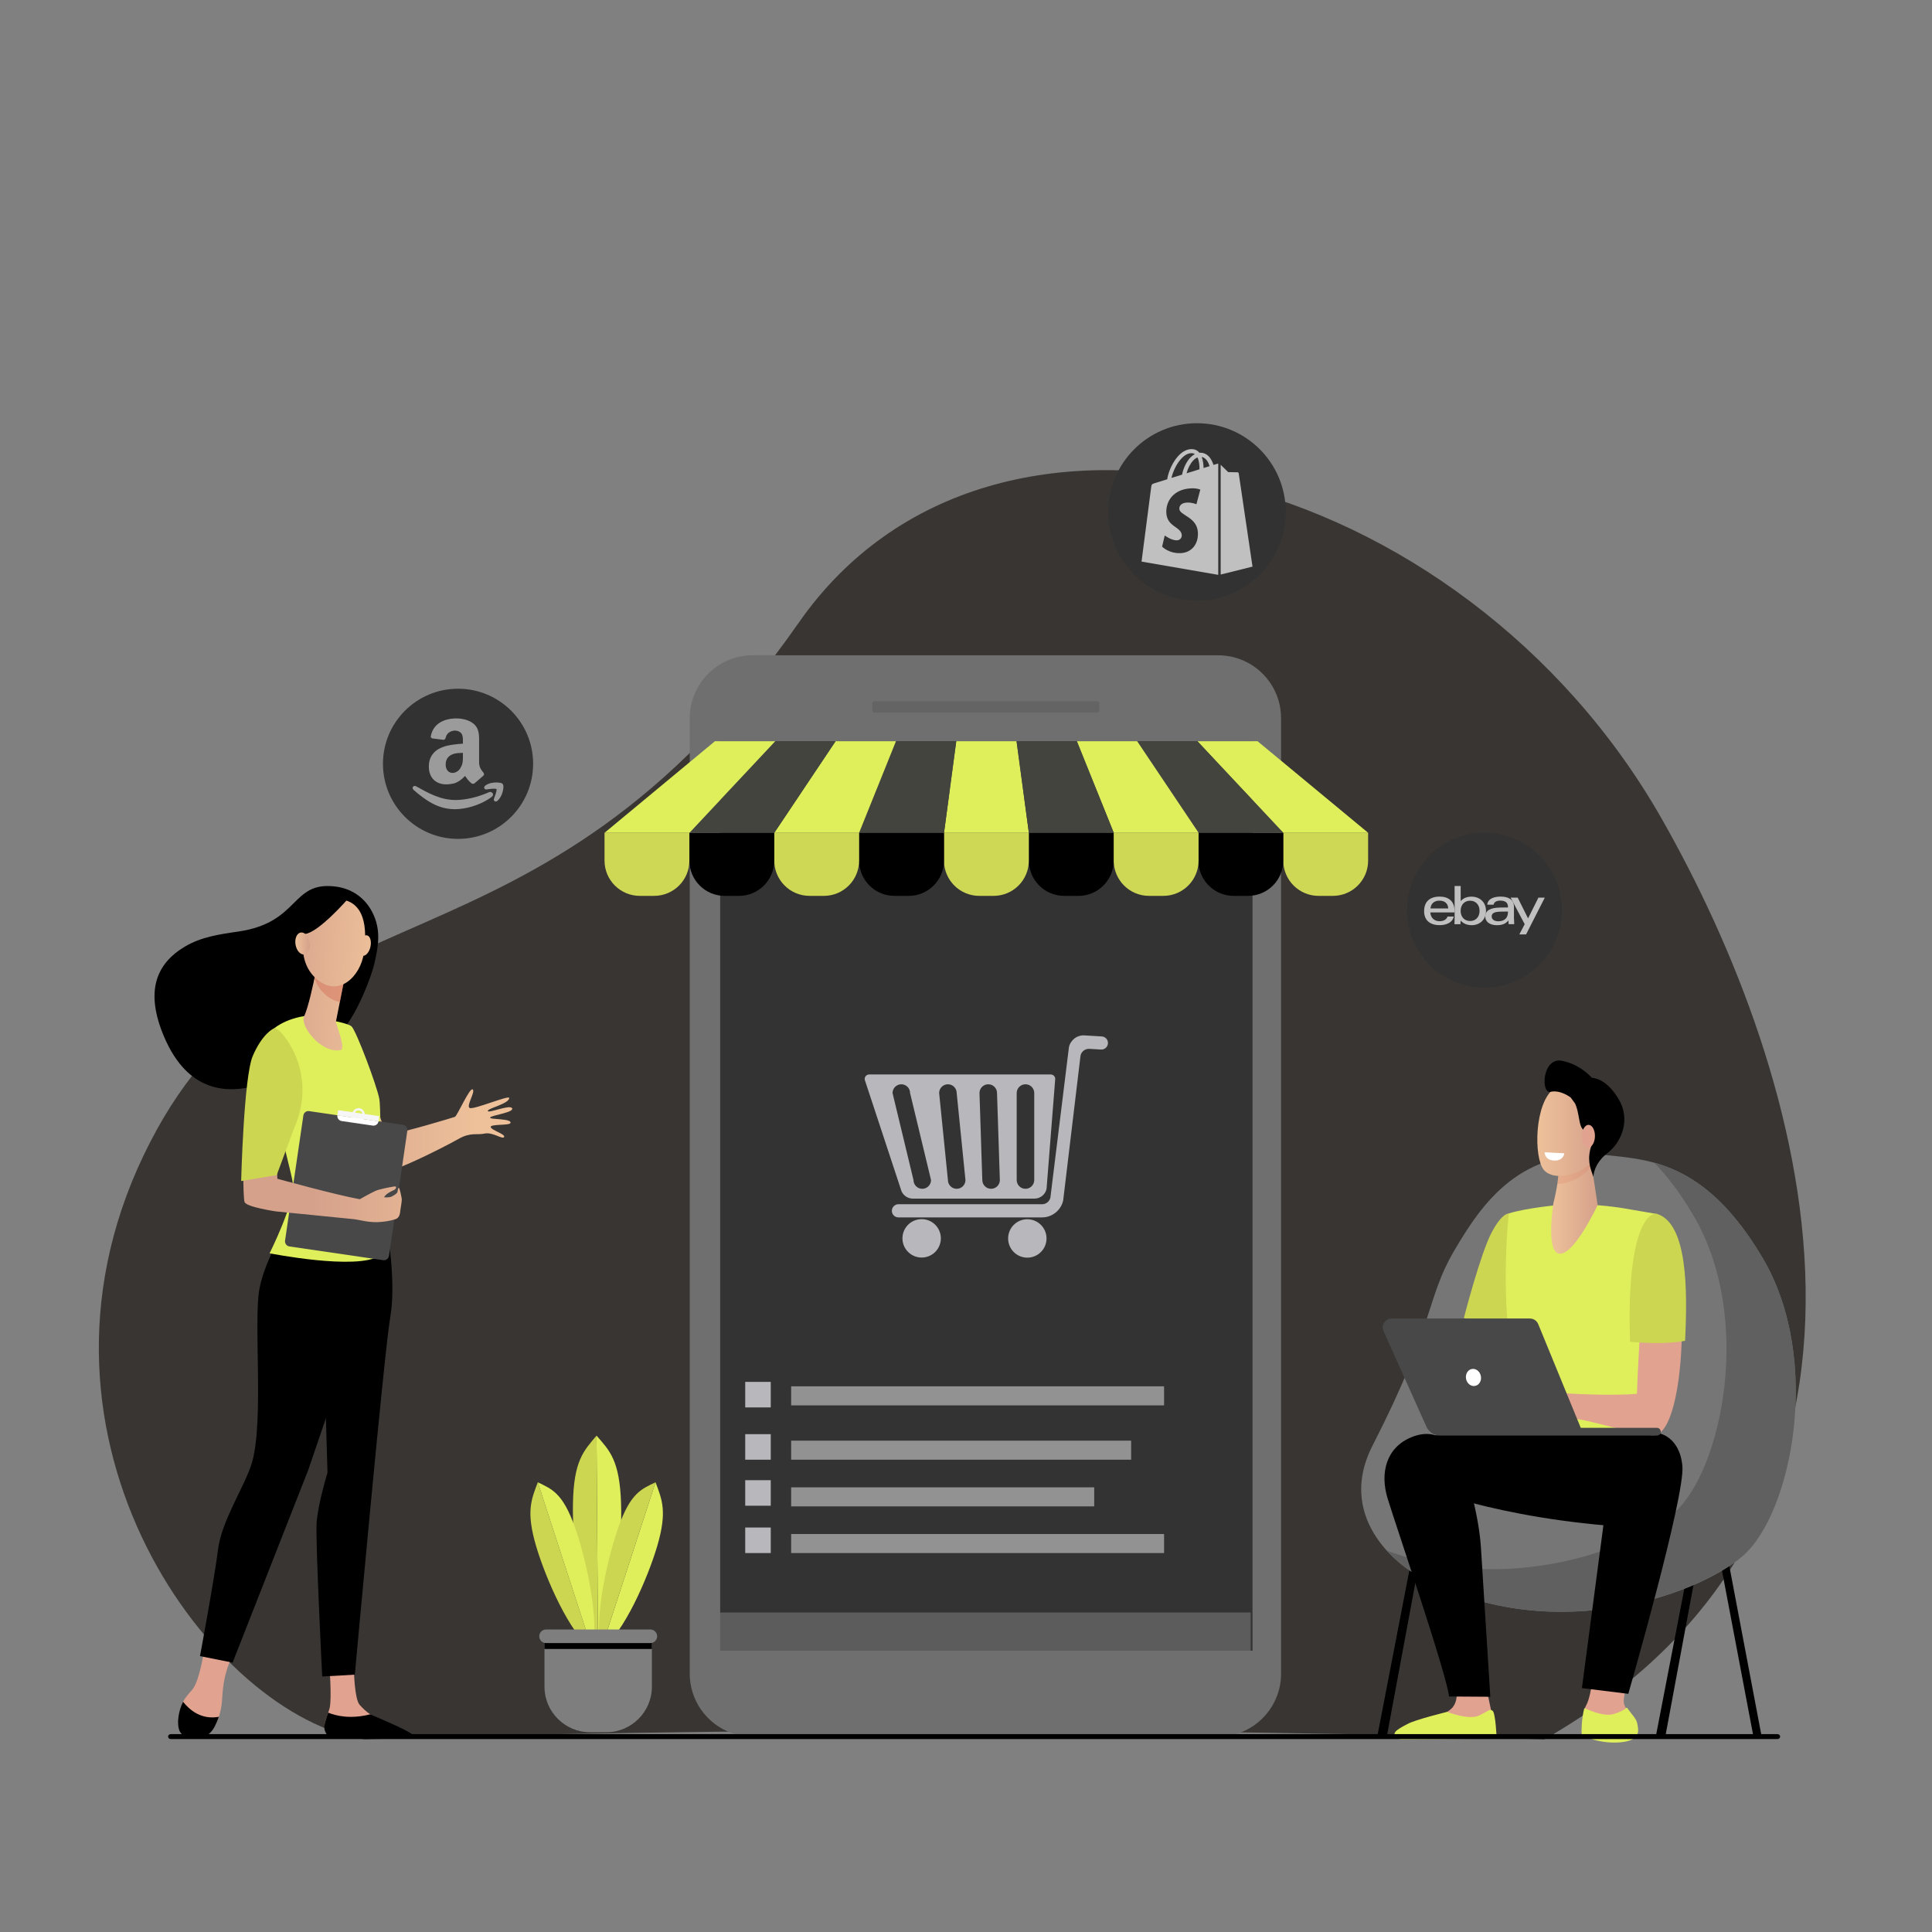 <svg width="500" height="500" viewBox="0 0 500 500" fill="none" xmlns="http://www.w3.org/2000/svg">
<rect x="0" y="0" width="500" height="500" fill="#808080" stroke="none"/>
<path fill-rule="evenodd" clip-rule="evenodd" d="M399.67 450.15C357.61 448.71 304.61 447.84 247.03 447.84C189.44 447.84 136.44 448.7 94.38 450.15C55.6 444.41 1.63 373.23 37.17 298.99C72.71 224.74 138.53 258.86 206.76 161.09C257.03 89.06 378.56 121.51 429.99 211.79C466.96 276.64 502.6 391.31 399.67 450.15Z" fill="#393532"/>
<path d="M118.54 178.24C107.81 178.24 99.11 186.94 99.11 197.67C99.11 208.4 107.81 217.1 118.54 217.1C129.27 217.1 137.97 208.4 137.97 197.67C137.98 186.94 129.28 178.24 118.54 178.24Z" fill="#323232"/>
<path d="M107.04 204.43C110.02 207.02 113.28 209.42 117.67 209.42C117.76 209.42 117.84 209.42 117.93 209.42C120.72 209.36 123.88 208.41 126.33 206.87L126.34 206.86C126.66 206.67 126.98 206.45 127.28 206.21C127.47 206.07 127.6 205.85 127.6 205.63C127.59 205.23 127.25 204.95 126.88 204.95C126.76 204.95 126.64 204.98 126.53 205.03C126.4 205.08 126.27 205.14 126.15 205.19L125.97 205.27L125.74 205.36C123.22 206.38 120.57 206.98 118.12 207.04C118.03 207.04 117.94 207.04 117.85 207.04C114 207.04 110.85 205.25 107.68 203.49C107.57 203.43 107.46 203.4 107.34 203.4C107.2 203.4 107.05 203.45 106.94 203.55C106.83 203.65 106.77 203.8 106.77 203.94C106.8 204.14 106.9 204.31 107.04 204.43Z" fill="#9B9B9B"/>
<path d="M130.28 203.52C130.27 203.27 130.22 203.09 130.12 202.93L130.11 202.91L130.1 202.89C130 202.78 129.9 202.73 129.79 202.69C129.47 202.57 129 202.5 128.44 202.5C128.03 202.5 127.59 202.54 127.14 202.64V202.61L126.69 202.76H126.68L126.42 202.84V202.85C126.12 202.97 125.85 203.13 125.6 203.31C125.44 203.43 125.31 203.58 125.3 203.82C125.3 203.95 125.36 204.1 125.47 204.19C125.58 204.28 125.71 204.31 125.82 204.31C125.85 204.31 125.87 204.31 125.9 204.31H125.92H125.94C126.16 204.26 126.48 204.23 126.86 204.18C127.18 204.14 127.53 204.12 127.82 204.12C128.03 204.12 128.22 204.13 128.35 204.16C128.42 204.17 128.46 204.19 128.49 204.2C128.5 204.2 128.51 204.21 128.51 204.21C128.52 204.23 128.52 204.27 128.52 204.34C128.52 204.59 128.42 205.05 128.27 205.5C128.13 205.95 127.96 206.4 127.84 206.7C127.81 206.77 127.8 206.85 127.8 206.93C127.8 207.05 127.85 207.2 127.95 207.29C128.05 207.39 128.18 207.43 128.29 207.43C128.46 207.43 128.6 207.36 128.72 207.27C129.87 206.24 130.26 204.59 130.28 203.67V203.52Z" fill="#9B9B9B"/>
<path d="M119.8 192.46C119.13 192.51 118.35 192.56 117.57 192.67C116.38 192.83 115.19 193.03 114.2 193.5C112.28 194.28 110.98 195.94 110.98 198.37C110.98 201.43 112.95 202.99 115.44 202.99C116.27 202.99 116.94 202.88 117.56 202.73C118.55 202.42 119.37 201.85 120.36 200.81C120.93 201.59 121.09 201.95 122.07 202.78C122.33 202.88 122.59 202.88 122.8 202.73C123.42 202.21 124.51 201.28 125.08 200.76C125.34 200.55 125.29 200.24 125.13 199.98C124.56 199.25 123.99 198.63 123.99 197.23V192.56C123.99 190.59 124.15 188.77 122.7 187.43C121.51 186.34 119.64 185.93 118.19 185.93H117.57C114.93 186.08 112.13 187.23 111.5 190.49C111.4 190.91 111.71 191.06 111.92 191.11L114.82 191.47C115.13 191.42 115.29 191.16 115.34 190.9C115.6 189.76 116.53 189.19 117.57 189.08H117.78C118.4 189.08 119.07 189.34 119.44 189.86C119.85 190.48 119.8 191.31 119.8 192.04V192.46ZM119.23 198.63C118.87 199.35 118.24 199.82 117.57 199.98C117.47 199.98 117.31 200.03 117.15 200.03C116.01 200.03 115.34 199.15 115.34 197.85C115.34 196.19 116.33 195.41 117.57 195.05C118.24 194.9 119.02 194.84 119.8 194.84V195.46C119.8 196.66 119.85 197.59 119.23 198.63Z" fill="#9B9B9B"/>
<path d="M384.18 255.6C395.253 255.6 404.23 246.623 404.23 235.55C404.23 224.477 395.253 215.5 384.18 215.5C373.107 215.5 364.13 224.477 364.13 235.55C364.13 246.623 373.107 255.6 384.18 255.6Z" fill="#323232"/>
<path d="M388.34 235.93C386.92 235.98 386.04 236.24 386.04 237.17C386.04 237.77 386.53 238.43 387.75 238.43C389.4 238.43 390.26 237.53 390.26 236.06V235.9C389.7 235.9 388.98 235.91 388.34 235.93ZM391.83 237.87C391.83 238.33 391.85 238.77 391.88 239.18H390.43C390.4 238.85 390.38 238.51 390.38 238.2C389.6 239.16 388.65 239.44 387.36 239.44C385.42 239.44 384.39 238.43 384.39 237.24C384.39 235.53 385.79 234.94 388.22 234.87C388.89 234.85 389.64 234.85 390.26 234.85V234.69C390.26 233.55 389.53 233.08 388.25 233.08C387.3 233.08 386.62 233.47 386.54 234.14H384.89C385.07 232.46 386.83 232.04 388.38 232.04C390.24 232.04 391.81 232.71 391.81 234.67V237.88L391.83 237.87Z" fill="#C0C0C0"/>
<path d="M374.8 235.1C374.73 233.63 373.69 233.09 372.55 233.09C371.34 233.07 370.36 233.69 370.2 235.1H374.8ZM370.17 236.14C370.25 237.56 371.23 238.41 372.58 238.41C373.51 238.41 374.34 238.03 374.62 237.2H376.23C375.9 238.86 374.13 239.43 372.59 239.43C369.8 239.43 368.56 237.9 368.56 235.82C368.56 233.54 369.83 232.04 372.61 232.04C374.81 232.04 376.44 233.2 376.44 235.71V236.13H370.17V236.14Z" fill="#C0C0C0"/>
<path d="M380.46 238.36C381.91 238.36 382.91 237.32 382.91 235.73C382.91 234.15 381.91 233.1 380.46 233.1C379.01 233.1 378.01 234.14 378.01 235.73C378.02 237.32 379.01 238.36 380.46 238.36ZM376.45 229.29H378.02V233.22C378.79 232.31 379.85 232.05 380.89 232.05C382.64 232.05 384.58 233.22 384.58 235.77C384.58 237.89 383.05 239.44 380.88 239.44C379.74 239.44 378.68 239.03 378.01 238.23C378.01 238.56 377.99 238.88 377.96 239.19H376.41C376.44 238.7 376.46 238.08 376.46 237.58L376.45 229.29Z" fill="#C0C0C0"/>
<path d="M399.79 232.31L394.95 241.82H393.2L394.59 239.18L390.95 232.31H392.78L395.46 237.68L398.14 232.31H399.79Z" fill="#C0C0C0"/>
<path d="M309.78 155.47C322.466 155.47 332.75 145.186 332.75 132.5C332.75 119.814 322.466 109.53 309.78 109.53C297.094 109.53 286.81 119.814 286.81 132.5C286.81 145.186 297.094 155.47 309.78 155.47Z" fill="#323232"/>
<path d="M315.02 120.03C315.02 120.03 314.66 120.14 314.05 120.33C313.95 120 313.8 119.59 313.58 119.18C312.89 117.86 311.88 117.17 310.66 117.16C310.58 117.16 310.49 117.17 310.41 117.18C310.37 117.14 310.34 117.09 310.3 117.05C309.77 116.48 309.08 116.2 308.27 116.23C306.69 116.28 305.12 117.41 303.85 119.44C302.95 120.86 302.27 122.65 302.08 124.04C300.27 124.6 299 124.99 298.97 125C298.06 125.29 298.03 125.32 297.91 126.18C297.82 126.83 295.43 145.34 295.43 145.34L315.28 148.77V119.99C315.16 119.99 315.07 120.01 315.02 120.03ZM310.43 121.45C309.38 121.78 308.23 122.13 307.08 122.49C307.4 121.25 308.02 120.02 308.77 119.21C309.05 118.91 309.44 118.57 309.91 118.38C310.35 119.28 310.44 120.57 310.43 121.45ZM308.28 117.28C308.65 117.27 308.96 117.35 309.23 117.53C308.8 117.75 308.39 118.07 308 118.48C307 119.56 306.23 121.22 305.92 122.84C304.96 123.14 304.03 123.43 303.17 123.69C303.72 121.16 305.85 117.35 308.28 117.28ZM305.21 131.72C305.32 133.41 309.76 133.78 310.01 137.73C310.21 140.84 308.36 142.97 305.7 143.14C302.51 143.34 300.75 141.46 300.75 141.46L301.43 138.58C301.43 138.58 303.2 139.92 304.62 139.83C305.55 139.77 305.88 139.02 305.84 138.49C305.7 136.29 302.08 136.42 301.85 132.8C301.66 129.75 303.66 126.67 308.07 126.39C309.77 126.28 310.64 126.72 310.64 126.72L309.63 130.5C309.63 130.5 308.5 129.99 307.17 130.07C305.21 130.18 305.19 131.41 305.21 131.72ZM311.48 121.12C311.47 120.32 311.37 119.21 311 118.25C312.2 118.48 312.79 119.83 313.04 120.64C312.58 120.78 312.05 120.94 311.48 121.12Z" fill="#C0C0C0"/>
<path d="M315.91 148.69L324.15 146.64C324.15 146.64 320.6 122.66 320.58 122.5C320.56 122.34 320.41 122.24 320.29 122.23C320.17 122.22 317.85 122.18 317.85 122.18C317.85 122.18 316.44 120.81 315.91 120.29V148.69Z" fill="#C0C0C0"/>
<path fill-rule="evenodd" clip-rule="evenodd" d="M154.38 371.54L154.76 425.46C159.53 417.81 161.06 399.12 160.73 389C160.36 377.83 157.72 375.38 154.38 371.54Z" fill="#DFEF5C"/>
<path fill-rule="evenodd" clip-rule="evenodd" d="M154.38 371.54L154.76 425.46C149.88 417.91 148.09 399.26 148.28 389.13C148.48 377.96 151.09 375.46 154.38 371.54Z" fill="#CCD650"/>
<path fill-rule="evenodd" clip-rule="evenodd" d="M169.65 383.61L155.54 426.94C161.41 422.76 167.63 408.43 170.07 400.18C172.76 391.09 171.3 388.05 169.65 383.61Z" fill="#DFEF5C"/>
<path fill-rule="evenodd" clip-rule="evenodd" d="M169.65 383.61L155.54 426.94C153.65 418.9 157.2 403.24 160.06 395.2C163.21 386.34 165.97 385.4 169.65 383.61Z" fill="#CCD650"/>
<path fill-rule="evenodd" clip-rule="evenodd" d="M139.18 383.61L153.29 426.94C147.42 422.76 141.2 408.43 138.76 400.18C136.07 391.09 137.53 388.05 139.18 383.61Z" fill="#CCD650"/>
<path fill-rule="evenodd" clip-rule="evenodd" d="M139.18 383.61L153.29 426.94C155.18 418.9 151.63 403.24 148.77 395.2C145.61 386.34 142.85 385.4 139.18 383.61Z" fill="#DFEF5C"/>
<path fill-rule="evenodd" clip-rule="evenodd" d="M140.91 424.76H168.71V436.53C168.71 443 163.41 448.3 156.94 448.3H152.68C146.21 448.3 140.91 443 140.91 436.53V424.76Z" fill="#7E7E7F"/>
<path d="M168.71 424.76H140.91V426.75H168.71V424.76Z" fill="black"/>
<path fill-rule="evenodd" clip-rule="evenodd" d="M141.32 421.71H168.31C169.28 421.71 170.07 422.5 170.07 423.47C170.07 424.44 169.28 425.23 168.31 425.23H141.32C140.35 425.23 139.56 424.44 139.56 423.47C139.56 422.5 140.35 421.71 141.32 421.71Z" fill="#7E7E7F"/>
<path d="M320.84 170.57C320.83 170.57 320.82 170.56 320.81 170.56C320.48 170.44 320.15 170.34 319.82 170.24C319.71 170.21 319.59 170.17 319.48 170.14C319.36 170.11 319.24 170.08 319.11 170.05C318.99 170.02 318.86 169.99 318.74 169.96C318.62 169.93 318.5 169.91 318.38 169.89C318.25 169.86 318.11 169.84 317.98 169.82C317.87 169.8 317.75 169.78 317.64 169.77C317.49 169.75 317.35 169.73 317.2 169.71C317.09 169.7 316.99 169.68 316.88 169.67C316.71 169.65 316.54 169.64 316.37 169.63C316.28 169.62 316.19 169.62 316.1 169.61C315.84 169.6 315.58 169.59 315.32 169.59H194.76C194.48 169.59 194.2 169.6 193.92 169.61C193.37 169.64 192.82 169.69 192.28 169.78C192.01 169.82 191.74 169.87 191.48 169.92C184.6 171.33 179.31 177.1 178.58 184.23C178.52 184.78 178.5 185.33 178.5 185.9V387.19V433.11C178.5 440.17 182.97 446.18 189.22 448.45C189.25 448.46 189.28 448.47 189.3 448.48C189.61 448.59 189.93 448.69 190.24 448.78C190.35 448.81 190.47 448.85 190.58 448.88C190.7 448.91 190.82 448.94 190.95 448.97C191.07 449 191.2 449.03 191.32 449.06C191.44 449.09 191.56 449.11 191.68 449.13C191.81 449.16 191.95 449.18 192.08 449.2C192.19 449.22 192.31 449.24 192.42 449.25C192.57 449.27 192.71 449.29 192.86 449.31C192.97 449.32 193.07 449.34 193.18 449.35C193.35 449.37 193.52 449.38 193.69 449.39C193.78 449.4 193.87 449.4 193.96 449.41C194.22 449.42 194.48 449.43 194.74 449.43H315.29C315.85 449.43 316.41 449.4 316.95 449.35C324.6 448.57 330.68 442.47 331.46 434.79C331.52 434.24 331.54 433.69 331.54 433.12V231.83V185.91C331.56 178.85 327.09 172.84 320.84 170.57Z" fill="#6F6F6F"/>
<path d="M324.15 191.83H186.38V427.2H324.15V191.83Z" fill="#333333"/>
<path d="M283.98 184.43H226.31C226.01 184.43 225.77 184.19 225.77 183.89V182.02C225.77 181.72 226.01 181.48 226.31 181.48H283.98C284.28 181.48 284.52 181.72 284.52 182.02V183.89C284.52 184.19 284.28 184.43 283.98 184.43Z" fill="#646464"/>
<path opacity="0.2" d="M323.68 417.32H186.38V427.2H323.68V417.32Z" fill="white"/>
<path opacity="0.2" d="M324.15 191.83H186.38V204.32H324.15V191.83Z" fill="#70B2C2"/>
<path d="M223.88 279.7L233.31 308.29C233.82 309.45 234.97 310.2 236.24 310.2H267.72C269.24 310.2 270.55 309.13 270.85 307.65L273.07 279.47C273.22 278.75 272.67 278.07 271.93 278.07H224.96C224.1 278.07 223.54 278.93 223.88 279.7ZM263.12 282.88C263.12 281.63 264.13 280.61 265.39 280.61C266.65 280.61 267.66 281.62 267.66 282.88V305.39C267.66 306.64 266.65 307.66 265.39 307.66C264.13 307.66 263.12 306.65 263.12 305.39V282.88ZM253.49 282.88C253.49 281.63 254.5 280.61 255.76 280.61C257.01 280.61 258.03 281.62 258.03 282.88L258.76 305.39C258.76 306.64 257.75 307.66 256.49 307.66C255.24 307.66 254.22 306.65 254.22 305.39L253.49 282.88ZM243.05 282.88C243.05 281.63 244.06 280.61 245.32 280.61C246.57 280.61 247.59 281.62 247.59 282.88L249.86 305.39C249.86 306.64 248.85 307.66 247.59 307.66C246.34 307.66 245.32 306.65 245.32 305.39L243.05 282.88ZM230.99 282.88C230.99 281.63 232 280.61 233.26 280.61C234.51 280.61 235.53 281.62 235.53 282.88L240.95 305.39C240.95 306.64 239.94 307.66 238.68 307.66C237.43 307.66 236.41 306.65 236.41 305.39L230.99 282.88Z" fill="#B7B7BC"/>
<path d="M230.81 313.36C230.81 314.3 231.57 315.06 232.51 315.06H269.7C272.3 315.06 274.59 313.22 275.15 310.67L279.64 273.18C279.87 272.12 280.85 271.38 281.93 271.44L284.94 271.62C285.88 271.68 286.68 270.96 286.74 270.03C286.8 269.09 286.08 268.29 285.15 268.23L280.67 267.96C278.76 267.84 277.05 269.14 276.64 271.01L271.84 309.94C271.62 310.93 270.73 311.65 269.71 311.65H232.52C231.57 311.66 230.81 312.42 230.81 313.36Z" fill="#B7B7BC"/>
<path d="M239.665 325.319C242.336 324.688 243.99 322.011 243.36 319.34C242.729 316.669 240.052 315.015 237.381 315.645C234.709 316.276 233.055 318.953 233.686 321.624C234.317 324.296 236.994 325.95 239.665 325.319Z" fill="#B7B7BC"/>
<path d="M265.87 325.48C268.615 325.48 270.84 323.255 270.84 320.51C270.84 317.765 268.615 315.54 265.87 315.54C263.125 315.54 260.9 317.765 260.9 320.51C260.9 323.255 263.125 325.48 265.87 325.48Z" fill="#B7B7BC"/>
<path d="M279.11 231.85H275.4C270.36 231.85 266.27 227.76 266.27 222.72V215.53H288.23V222.72C288.24 227.76 284.15 231.85 279.11 231.85Z" fill="black"/>
<path d="M257.14 231.85H253.43C248.39 231.85 244.3 227.76 244.3 222.72V215.53H266.26V222.72C266.27 227.76 262.19 231.85 257.14 231.85Z" fill="#CFD855"/>
<path d="M235.18 231.85H231.47C226.43 231.85 222.34 227.76 222.34 222.72V215.53H244.3V222.72C244.31 227.76 240.22 231.85 235.18 231.85Z" fill="black"/>
<path d="M213.22 231.85H209.51C204.47 231.85 200.38 227.76 200.38 222.72V215.53H222.34V222.72C222.34 227.76 218.26 231.85 213.22 231.85Z" fill="#CFD855"/>
<path d="M191.25 231.85H187.54C182.5 231.85 178.41 227.76 178.41 222.72V215.53H200.37V222.72C200.38 227.76 196.29 231.85 191.25 231.85Z" fill="black"/>
<path d="M344.95 231.85H341.24C336.2 231.85 332.11 227.76 332.11 222.72V215.53H354.07V222.72C354.08 227.76 349.99 231.85 344.95 231.85Z" fill="#CFD855"/>
<path d="M322.98 231.85H319.27C314.23 231.85 310.14 227.76 310.14 222.72V215.53H332.1V222.72C332.11 227.76 328.03 231.85 322.98 231.85Z" fill="black"/>
<path d="M301.07 231.85H297.36C292.32 231.85 288.23 227.76 288.23 222.72V215.53H310.19V222.72C310.2 227.76 306.11 231.85 301.07 231.85Z" fill="#CFD855"/>
<path d="M169.29 231.85H165.58C160.54 231.85 156.45 227.76 156.45 222.72V215.53H178.41V222.72C178.42 227.76 174.33 231.85 169.29 231.85Z" fill="#CFD855"/>
<path d="M263.1 191.83H247.48L244.31 215.53H266.27L263.1 191.83Z" fill="#DFEF5C"/>
<path d="M247.48 191.83H231.87L222.34 215.53H244.31L247.48 191.83Z" fill="#43443D"/>
<path d="M231.87 191.83H216.25L200.38 215.53H222.34L231.87 191.83Z" fill="#DFEF5C"/>
<path d="M216.25 191.83H200.63L178.42 215.53H200.38L216.25 191.83Z" fill="#43443D"/>
<path d="M200.63 191.83H185.02L156.45 215.53H178.42L200.63 191.83Z" fill="#DFEF5C"/>
<path d="M325.46 191.83H309.84L332.11 215.53H354.08L325.46 191.83Z" fill="#DFEF5C"/>
<path d="M309.92 191.83H294.3L310.15 215.53H332.11L309.92 191.83Z" fill="#43443D"/>
<path d="M294.3 191.83H278.69L288.24 215.53H310.2L294.3 191.83Z" fill="#DFEF5C"/>
<path d="M278.69 191.83H263.07L266.27 215.53H288.24L278.69 191.83Z" fill="#43443D"/>
<path d="M52.8 427.2C52.8 427.2 51.72 434.71 49.87 437.14C49.25 437.95 48.11 438.98 47.37 440.45C46.21 442.74 46.85 446.15 47.71 448.03C48.15 448.99 47.68 448.99 48.68 449.3C51.64 450.22 54.8 448.67 56.06 445.82C56.76 444.23 57.38 442.1 57.51 439.42C57.83 432.6 59.94 429.13 59.94 429.13L52.8 427.2Z" fill="#E2A290"/>
<path d="M85.22 430.64C85.22 430.64 85.89 439.11 85.35 441.87C85.06 443.34 83.45 446.38 84.19 447.77C84.93 449.16 85.77 449.5 85.77 449.5L104.91 449.81C105.95 449.83 105.26 449.15 104.42 448.53C103.04 447.51 101.93 446.84 97.54 444.7C97.25 444.56 96.21 443.89 95.83 443.66C94.88 443.07 93.92 442.15 93.09 441.23C91.72 439.69 91.6 432.23 91.6 432.23L85.22 430.64Z" fill="#E2A290"/>
<path d="M100.18 318.02C100.18 318.02 102.59 331.78 101.01 340.79C99.43 349.81 91.83 433.4 91.83 433.4L83.39 433.88C83.39 433.88 81.62 398.96 81.94 394.1C82.26 389.24 84.76 381.12 84.76 381.12L83.92 352.93L94.57 315.89L100.18 318.02Z" fill="black"/>
<path d="M75.38 315.12C75.38 315.12 68.73 325.18 67.15 333.5C65.57 341.82 68.31 367.41 65.27 378.32C63.62 384.23 57.38 393.35 56.43 400.98C55.48 408.61 51.76 428.6 51.76 428.6L60.2 430.28L79.8 380.359L95.18 335.24L99.11 312L75.38 315.12Z" fill="black"/>
<path d="M56.63 444.31C52.03 445.15 48.97 442.45 47.38 440.42C46.21 442.71 45.64 446.14 46.5 448.02C47.26 449.68 49.47 449.63 51.21 449.7C53.05 449.77 54.48 448.74 55.39 447.13C55.82 446.38 56.26 445.44 56.63 444.31Z" fill="black"/>
<path d="M95.83 443.659C90.77 444.969 87.03 444.079 84.93 443.229C84.39 444.769 83.67 446.699 84.05 447.809C84.51 449.169 85.18 449.479 85.76 449.499C90.38 449.619 102.69 449.789 106.22 449.829C106.71 449.839 106.98 449.259 106.67 448.879C105.8 447.829 96.21 443.889 95.83 443.659Z" fill="black"/>
<path d="M130.47 294.25C130.82 293.5 127.1 292.48 126.99 291.67C126.87 290.86 131.85 291.32 132.1 290.64C132.56 289.4 126.67 289.81 126.85 289.22C127.03 288.64 133.08 287.92 132.54 286.83C132.01 285.74 126.34 288.23 126.25 287.52C126.16 286.81 131.73 285.68 131.79 284.15C131.82 283.33 122.52 287.28 121.55 286.74C120.58 286.19 123.09 282.59 122.34 281.94C121.59 281.29 118.32 288.82 117.73 289.04C117.14 289.26 104.38 293.12 100.04 293.76C99.67 292.29 96.41 284.21 96.1 282.82C93.55 284.26 90.31 282.53 87.7 283.81C89.01 288.44 91.96 303.69 93.14 304.37C96.73 306.46 115.59 296.49 118.71 294.73C121.83 292.96 123.43 293.81 125.46 293.36C127.49 292.92 130.12 295 130.47 294.25Z" fill="url(#paint0_linear_61_984)"/>
<path d="M96.9 249.34C97.85 245.03 98.78 240.68 96.28 235.94C94.26 232.1 90.76 229.9 86.7 229.42C75.22 228.06 77.67 238.77 61.63 241.09C56.65 241.81 52.01 242.5 47.85 244.98C40.33 249.46 37.5 256.64 42.48 268.34C54.68 296.99 83.89 272.09 88.34 267.03C92.76 262 96.29 252.12 96.9 249.34Z" fill="black"/>
<path d="M78.83 262.959C78.83 262.959 73.03 263.619 69.57 267.389C66.1 271.159 75.17 301.469 75.8 306.269C76.43 311.069 69.77 324.349 69.77 324.349C69.77 324.349 92.4 328.849 98.29 324.959C98.29 324.959 98.81 287.859 98.18 284.439C97.55 281.009 92.3 267.069 91.04 265.699C89.78 264.329 78.83 262.959 78.83 262.959Z" fill="#DFEF5C"/>
<path d="M81.75 251.27C81.75 251.27 81.7 251.53 81.62 251.97C81.23 254.07 79.72 261.05 78.71 262.96C77.48 265.28 82.92 272.67 88.14 271.77C89.7 271.5 86.82 264.98 86.96 264.29C87.22 262.97 87.58 261.16 87.95 259.31C88.16 258.27 88.37 257.21 88.56 256.21C89.12 253.38 89.58 251.07 89.58 251.07L81.75 251.27Z" fill="url(#paint1_linear_61_984)"/>
<path opacity="0.5" d="M81.62 251.97C81.7 251.53 81.75 251.27 81.75 251.27L89.59 251.08C89.59 251.08 89.13 253.39 88.57 256.22C88.37 257.21 88.17 258.26 87.96 259.3C86.75 259.12 85.49 258.54 84.22 257.43C82.84 256.22 81.93 254.77 81.39 253.22C81.48 252.72 81.56 252.29 81.62 251.97Z" fill="#D7735A"/>
<path d="M86.46 232.65C86.46 232.65 83.26 233.09 80.95 236.08C78.63 239.07 76.14 248.31 81.89 253.33C87.64 258.35 93.32 252.67 94.17 246.64C95.01 240.61 94.84 232.43 86.46 232.65Z" fill="url(#paint2_linear_61_984)"/>
<path d="M95.84 245.15C95.48 246.6 94.52 247.59 93.71 247.34C92.9 247.1 92.53 245.72 92.9 244.27C93.26 242.82 94.22 241.83 95.03 242.08C95.84 242.32 96.21 243.7 95.84 245.15Z" fill="url(#paint3_linear_61_984)"/>
<path d="M90.01 232.67C90.01 232.67 82.5 241.29 78.97 241.7C75.44 242.11 74.98 246.78 74.98 246.78C74.98 246.78 76.24 236.02 79.74 233.94C83.23 231.87 90.01 232.67 90.01 232.67Z" fill="black"/>
<path d="M80.12 243.8C80.41 245.36 79.83 246.79 78.83 247C77.83 247.2 76.79 246.11 76.5 244.54C76.21 242.98 76.79 241.55 77.79 241.34C78.79 241.14 79.84 242.24 80.12 243.8Z" fill="url(#paint4_linear_61_984)"/>
<path d="M80.02 287.56L104.29 291.11C105.02 291.22 105.52 291.89 105.42 292.62L100.68 325C100.57 325.73 99.9 326.23 99.17 326.13L74.9 322.58C74.17 322.47 73.67 321.8 73.77 321.07L78.51 288.69C78.61 287.96 79.29 287.45 80.02 287.56Z" fill="#484849"/>
<path d="M98.12 289.129C98.14 288.979 98.04 288.839 97.89 288.819L87.77 287.339C87.62 287.319 87.48 287.419 87.46 287.569L87.31 288.619L97.97 290.179L98.12 289.129Z" fill="#F6F6F6"/>
<path d="M93.02 286.809C92.14 286.679 91.32 287.289 91.19 288.169C91.06 289.049 91.67 289.869 92.55 289.999C93.43 290.129 94.25 289.519 94.38 288.639C94.51 287.759 93.9 286.939 93.02 286.809ZM92.63 289.429C92.06 289.349 91.67 288.819 91.76 288.259C91.84 287.689 92.37 287.299 92.93 287.389C93.5 287.469 93.89 287.999 93.8 288.559C93.72 289.119 93.2 289.509 92.63 289.429Z" fill="#F6F6F6"/>
<path d="M97.99 288.86C98.08 288.91 98.13 289.02 98.12 289.13L97.97 290.18L87.31 288.62C87.2 289.35 87.71 290.03 88.44 290.13L96.46 291.3C97.19 291.41 97.87 290.9 97.97 290.17L98.12 289.12C98.14 289.02 98.08 288.92 97.99 288.86Z" fill="white"/>
<path d="M90.57 249.63L85.11 249.6C85.11 249.6 85.22 251.68 87.63 251.76C90.55 251.86 90.57 249.63 90.57 249.63Z" fill="url(#paint5_linear_61_984)"/>
<path d="M62.99 295.84L71.78 296.74C71.78 296.74 71.64 304.2 71.79 305.06C71.79 305.06 86.83 309.23 93.11 310.36C93.11 310.36 95.97 308.74 97.13 308.22C98.29 307.7 101.4 307.14 102.09 307.05C102.78 306.96 102.54 307.71 101.95 307.98C101.36 308.24 99.83 308.96 99.4 309.85C99.4 309.85 100.64 309.99 101.3 309.69C101.96 309.4 102.86 308.78 102.88 308.46C102.89 308.14 103.04 307.36 103.26 307.41C103.32 307.42 103.39 307.68 103.46 307.94C103.53 308.19 103.6 308.45 103.67 308.71C103.78 309.17 103.91 309.84 103.96 310.14C104.07 310.83 103.65 312.72 103.59 313.39C103.48 314.62 103.13 315.16 102.49 315.47C101.45 315.83 100.34 316.07 98.71 316.23C95.72 316.54 92.97 315.68 91.77 315.54C90.57 315.41 71.42 313.51 71.42 313.51C71.42 313.51 63.81 312.41 63.3 311.1C62.79 309.78 62.99 295.84 62.99 295.84Z" fill="url(#paint6_linear_61_984)"/>
<path d="M70.63 266.29C70.63 266.29 67.85 267.61 65.41 273.29C63.09 278.69 62.41 305.649 62.41 305.649L71.61 304.119L76.28 291.549C79.61 284.029 78.75 275.269 73.9 268.629C72.61 266.849 71.42 265.78 70.63 266.29Z" fill="#CCD650"/>
<path d="M453.891 449.962L455.944 449.573L447.029 402.531L444.976 402.92L453.891 449.962Z" fill="black"/>
<path d="M358.8 449.96H356.33L365.53 402.31L367.58 402.7L358.8 449.96Z" fill="black"/>
<path d="M430.88 449.96H428.41L437.61 402.31L439.67 402.7L430.88 449.96Z" fill="black"/>
<path d="M381.29 449.96L383.3 449.99L374.48 402.53L372.42 402.91L381.29 449.96Z" fill="#2C3D4D"/>
<path d="M416.82 299.05C427.78 300.22 441.96 301.46 456.2 325.63C471.76 352.04 463.57 391.49 451.29 402.45C439.01 413.41 398.89 426.95 365.17 406.68C365.17 406.68 344.81 394.4 355.26 374.02C371.34 342.66 369.07 336.12 376.26 323.83C383.45 311.54 393.56 296.55 416.82 299.05Z" fill="#767676"/>
<path d="M456.21 325.62C446.49 309.13 436.8 303.32 428.14 300.91C431.49 304.38 434.89 308.84 438.28 314.6C453.84 341.01 445.65 380.46 433.37 391.42C422.48 401.14 389.69 412.88 358.89 401.28C362.06 404.78 365.17 406.66 365.17 406.66C398.89 426.92 439.01 413.39 451.29 402.43C463.57 391.47 471.77 352.03 456.21 325.62Z" fill="#606060"/>
<path d="M381.64 339.19L378.82 347.64L387.4 344.26L381.64 339.19Z" fill="#E09A8B"/>
<path d="M390.49 314.04C389.92 314.06 388.35 314.59 386.06 318.91C383.13 324.43 378.85 341.09 378.85 341.09L391.63 345.83L393.27 342.35L395.97 315.57C395.97 315.57 390.65 314.03 390.49 314.04Z" fill="#CCD650"/>
<path d="M407.38 311.63C403.73 311.63 394.69 312.7 390.49 314.03C390.49 314.03 387.41 340.43 393.27 360.5C394.58 364.99 392.19 379.12 392.19 379.12L430.05 378.62C430.05 378.62 425.56 344.47 427.25 338.95C428.94 333.43 428.98 314.21 428.98 314.21C428.98 314.21 428.72 314.17 420.47 312.75C416.62 312.09 411.28 311.63 407.38 311.63Z" fill="#DFEF5C"/>
<path d="M412.88 429.04C412.88 429.04 412.04 438.67 410.5 441.34C408.96 444.01 410.58 448.54 410.66 449.17C410.74 449.79 413.9 450.68 418.93 450.15C423.96 449.62 423.87 448.46 423.47 446.59C423.06 444.72 420.39 442.32 420.23 440.54C420.07 438.76 421.77 432.36 421.77 432.36L412.88 429.04Z" fill="#E2A290"/>
<path d="M396.45 371.17C396.45 371.17 370.31 369.72 364.48 373.25C358.64 376.77 365.54 384.01 365.54 384.01C365.54 384.01 386.82 393.23 422.44 395.28C430.88 395.77 431.6 373.36 430.02 371.51C428.44 369.64 396.45 371.17 396.45 371.17Z" fill="black"/>
<path d="M419.56 450.89C424.73 450.34 424.09 447.81 423.68 445.88C423.42 444.68 421.93 443.26 421.05 441.91C420.59 442.28 419.84 442.93 417.59 443.59C415.26 444.28 412.06 442.92 410.02 442.07C409.29 444.76 409.26 448.2 409.33 448.72C409.4 449.37 414.38 451.44 419.56 450.89Z" fill="#DFEF5C"/>
<path d="M415.61 389.8C414.57 397.67 409.4 436.88 409.4 436.88L421.4 438.36C421.4 438.36 436.15 387.19 435.4 379.37C434.64 371.54 429.12 370.89 429.12 370.89C429.12 370.89 418.37 368.96 415.61 389.8Z" fill="black"/>
<path d="M429.38 317.15C425.84 315.83 424.11 347.61 423.63 360.7C417.36 361.3 406.43 360.7 403.71 360.5C402.43 360.4 399.48 359.33 398.21 359.16C396.91 358.99 395.72 358.9 395.08 359.01C394.84 359.05 388.31 361.71 387.75 362.3C387.06 363.02 385.18 364.85 385.5 365.64C385.82 366.43 389.1 363.44 389.1 363.44L390.71 362.54C388.71 364.49 384.89 367.05 385.44 367.99C385.98 368.9 389.42 366.3 391.87 364.52C389.77 366.41 387.15 369.8 387.75 370.33C388.29 370.8 391.26 366.88 394.44 365.75C395.62 365.33 396.79 366.49 397.72 366.63C398.4 366.73 399.45 366.95 400.12 366.76L403.56 365.79C404.73 365.9 404.76 366.59 405.94 366.84C407.31 367.13 409.57 367.44 411.32 367.86C421.4 370.31 424.76 371.45 427.84 371.45C437.21 371.45 437.75 320.28 429.38 317.15Z" fill="#E2A290"/>
<path d="M436.1 346.99C436.76 333.59 436.67 317.07 429.13 314.25C426.16 313.14 420.91 319.82 421.86 347.26C425.88 347.6 431.79 347.86 436.1 346.99Z" fill="#CCD650"/>
<path d="M376.71 436.37C376.71 436.37 377.76 439.71 375.88 441.93C374.01 444.14 366.22 446.31 365.2 447.51C364.18 448.71 364.26 449.73 364.26 449.73L386.12 449.13L385.88 442.55L384.87 437.82L376.71 436.37Z" fill="#E2A290"/>
<path d="M374.52 443.03C374.52 443.03 380.14 445.29 382.85 443.95C385.56 442.61 385.48 442.24 386.27 442.74C387.06 443.24 387.34 449.96 387.34 449.96L362.76 450.13C361.05 450.09 360.18 448.84 361.57 447.76C362.52 447.02 363.62 446.53 364.25 446.17C366.17 445.07 374.52 443.03 374.52 443.03Z" fill="#DFEF5C"/>
<path d="M377.54 377.34C375.85 373.8 372.01 369.18 365.25 371.96C358.8 374.61 357.07 381.12 359.11 387.79C361.14 394.46 374.54 433.66 375 439.05L385.69 439.12C385.69 439.12 383.75 408.08 383.27 400.57C382.81 393.37 380.46 383.48 377.54 377.34Z" fill="black"/>
<path d="M360.18 341.23H395.93C396.88 341.23 397.73 341.8 398.09 342.68L409.1 369.52H428.81C429.36 369.52 429.81 369.97 429.81 370.52C429.81 371.07 429.36 371.52 428.81 371.52H372.72C371.18 371.52 369.78 370.61 369.15 369.21L358.07 344.52C357.36 342.98 358.49 341.23 360.18 341.23Z" fill="#484849"/>
<path d="M379.42 356.87C379.66 358.08 380.71 358.88 381.77 358.67C382.83 358.46 383.49 357.31 383.24 356.1C383 354.89 381.95 354.09 380.89 354.3C379.84 354.51 379.18 355.66 379.42 356.87Z" fill="white"/>
<path d="M411.72 300.32L413.47 311.85C413.47 311.85 407.08 325.58 403.27 324.39C400.07 323.39 402.04 311.25 402.04 311.25C402.04 311.25 403.78 304.73 403.26 301.46C402.74 298.19 411.72 300.32 411.72 300.32Z" fill="url(#paint7_linear_61_984)"/>
<path opacity="0.2" d="M403.26 301.45C402.74 298.19 411.72 300.32 411.72 300.32L411.87 301.28C411.61 301.92 411.29 302.47 410.9 302.89C408.89 305.05 405.76 306.35 403.04 306.45C403.31 304.67 403.47 302.79 403.26 301.45Z" fill="#D7735A"/>
<path d="M413.2 284.01C413.45 283.92 415.24 297.14 411.85 300.78C408.47 304.42 401.88 305.61 399.52 302.74C396.91 299.57 397.04 285.36 402.29 281.62C407.55 277.87 413.2 284.01 413.2 284.01Z" fill="url(#paint8_linear_61_984)"/>
<path d="M404.29 274.54C408.35 275.37 410.98 277.85 411.95 278.91C413.79 279.13 416.3 280.15 418.89 284.43C422.07 289.7 419.72 295.54 416.02 298.41C412.31 301.28 412.37 304.58 412.37 304.58L411.78 302.87C411.35 301.57 411.17 300.2 411.32 298.84C411.41 298.02 411.58 297.14 411.92 296.42C412.81 294.51 410.01 293.24 409.22 291.64C408.61 290.41 408.58 287.61 407.63 285.58L406.49 284.03C406.49 284.03 403.86 281.98 401.29 282.56C398.71 283.15 399.08 273.48 404.29 274.54Z" fill="black"/>
<path d="M409.39 294C409.36 295.61 410.1 296.93 411.03 296.95C411.96 296.97 412.74 295.67 412.77 294.06C412.8 292.45 412.06 291.13 411.13 291.11C410.19 291.09 409.42 292.38 409.39 294Z" fill="#E2A290"/>
<path d="M404.83 298.47L399.73 298.21C399.73 298.21 399.75 300.15 401.98 300.33C404.71 300.55 404.83 298.47 404.83 298.47Z" fill="white"/>
<path d="M301.26 397H204.75V401.93H301.26V397Z" fill="#929292"/>
<path d="M301.26 358.78H204.75V363.71H301.26V358.78Z" fill="#929292"/>
<path d="M283.18 384.92H204.75V389.85H283.18V384.92Z" fill="#929292"/>
<path d="M292.74 372.84H204.75V377.77H292.74V372.84Z" fill="#929292"/>
<path fill-rule="evenodd" clip-rule="evenodd" d="M44.2 448.79H460C460.39 448.79 460.7 449.08 460.7 449.43C460.7 449.78 460.38 450.07 460 450.07H44.2C43.81 450.07 43.5 449.78 43.5 449.43C43.5 449.08 43.82 448.79 44.2 448.79Z" fill="black"/>
<path d="M199.47 357.63H192.86V364.24H199.47V357.63Z" fill="#B7B7BC"/>
<path d="M199.47 371.16H192.86V377.77H199.47V371.16Z" fill="#B7B7BC"/>
<path d="M199.47 383.07H192.86V389.68H199.47V383.07Z" fill="#B7B7BC"/>
<path d="M199.47 395.32H192.86V401.93H199.47V395.32Z" fill="#B7B7BC"/>
<defs>
<linearGradient id="paint0_linear_61_984" x1="123.885" y1="293.289" x2="80.876" y2="293.289" gradientUnits="userSpaceOnUse">
<stop stop-color="#EEC19A"/>
<stop offset="1" stop-color="#D5A18B"/>
</linearGradient>
<linearGradient id="paint1_linear_61_984" x1="97.245" y1="262.094" x2="69.13" y2="260.103" gradientUnits="userSpaceOnUse">
<stop stop-color="#EEC19A"/>
<stop offset="1" stop-color="#D5A18B"/>
</linearGradient>
<linearGradient id="paint2_linear_61_984" x1="98.471" y1="244.787" x2="70.356" y2="242.796" gradientUnits="userSpaceOnUse">
<stop stop-color="#EEC19A"/>
<stop offset="1" stop-color="#D5A18B"/>
</linearGradient>
<linearGradient id="paint3_linear_61_984" x1="98.456" y1="245.003" x2="70.341" y2="243.011" gradientUnits="userSpaceOnUse">
<stop stop-color="#EEC19A"/>
<stop offset="1" stop-color="#D5A18B"/>
</linearGradient>
<linearGradient id="paint4_linear_61_984" x1="76.432" y1="244.168" x2="80.198" y2="244.168" gradientUnits="userSpaceOnUse">
<stop stop-color="#EEC19A"/>
<stop offset="1" stop-color="#D5A18B"/>
</linearGradient>
<linearGradient id="paint5_linear_61_984" x1="98.008" y1="251.325" x2="69.893" y2="249.333" gradientUnits="userSpaceOnUse">
<stop stop-color="#EEC19A"/>
<stop offset="1" stop-color="#D5A18B"/>
</linearGradient>
<linearGradient id="paint6_linear_61_984" x1="123.885" y1="306.062" x2="80.876" y2="306.062" gradientUnits="userSpaceOnUse">
<stop stop-color="#EEC19A"/>
<stop offset="1" stop-color="#D5A18B"/>
</linearGradient>
<linearGradient id="paint7_linear_61_984" x1="401.44" y1="312.043" x2="413.47" y2="312.043" gradientUnits="userSpaceOnUse">
<stop stop-color="#EEC19A"/>
<stop offset="1" stop-color="#D5A18B"/>
</linearGradient>
<linearGradient id="paint8_linear_61_984" x1="397.853" y1="292.371" x2="413.89" y2="292.371" gradientUnits="userSpaceOnUse">
<stop stop-color="#EEC19A"/>
<stop offset="1" stop-color="#D5A18B"/>
</linearGradient>
</defs>
</svg>
